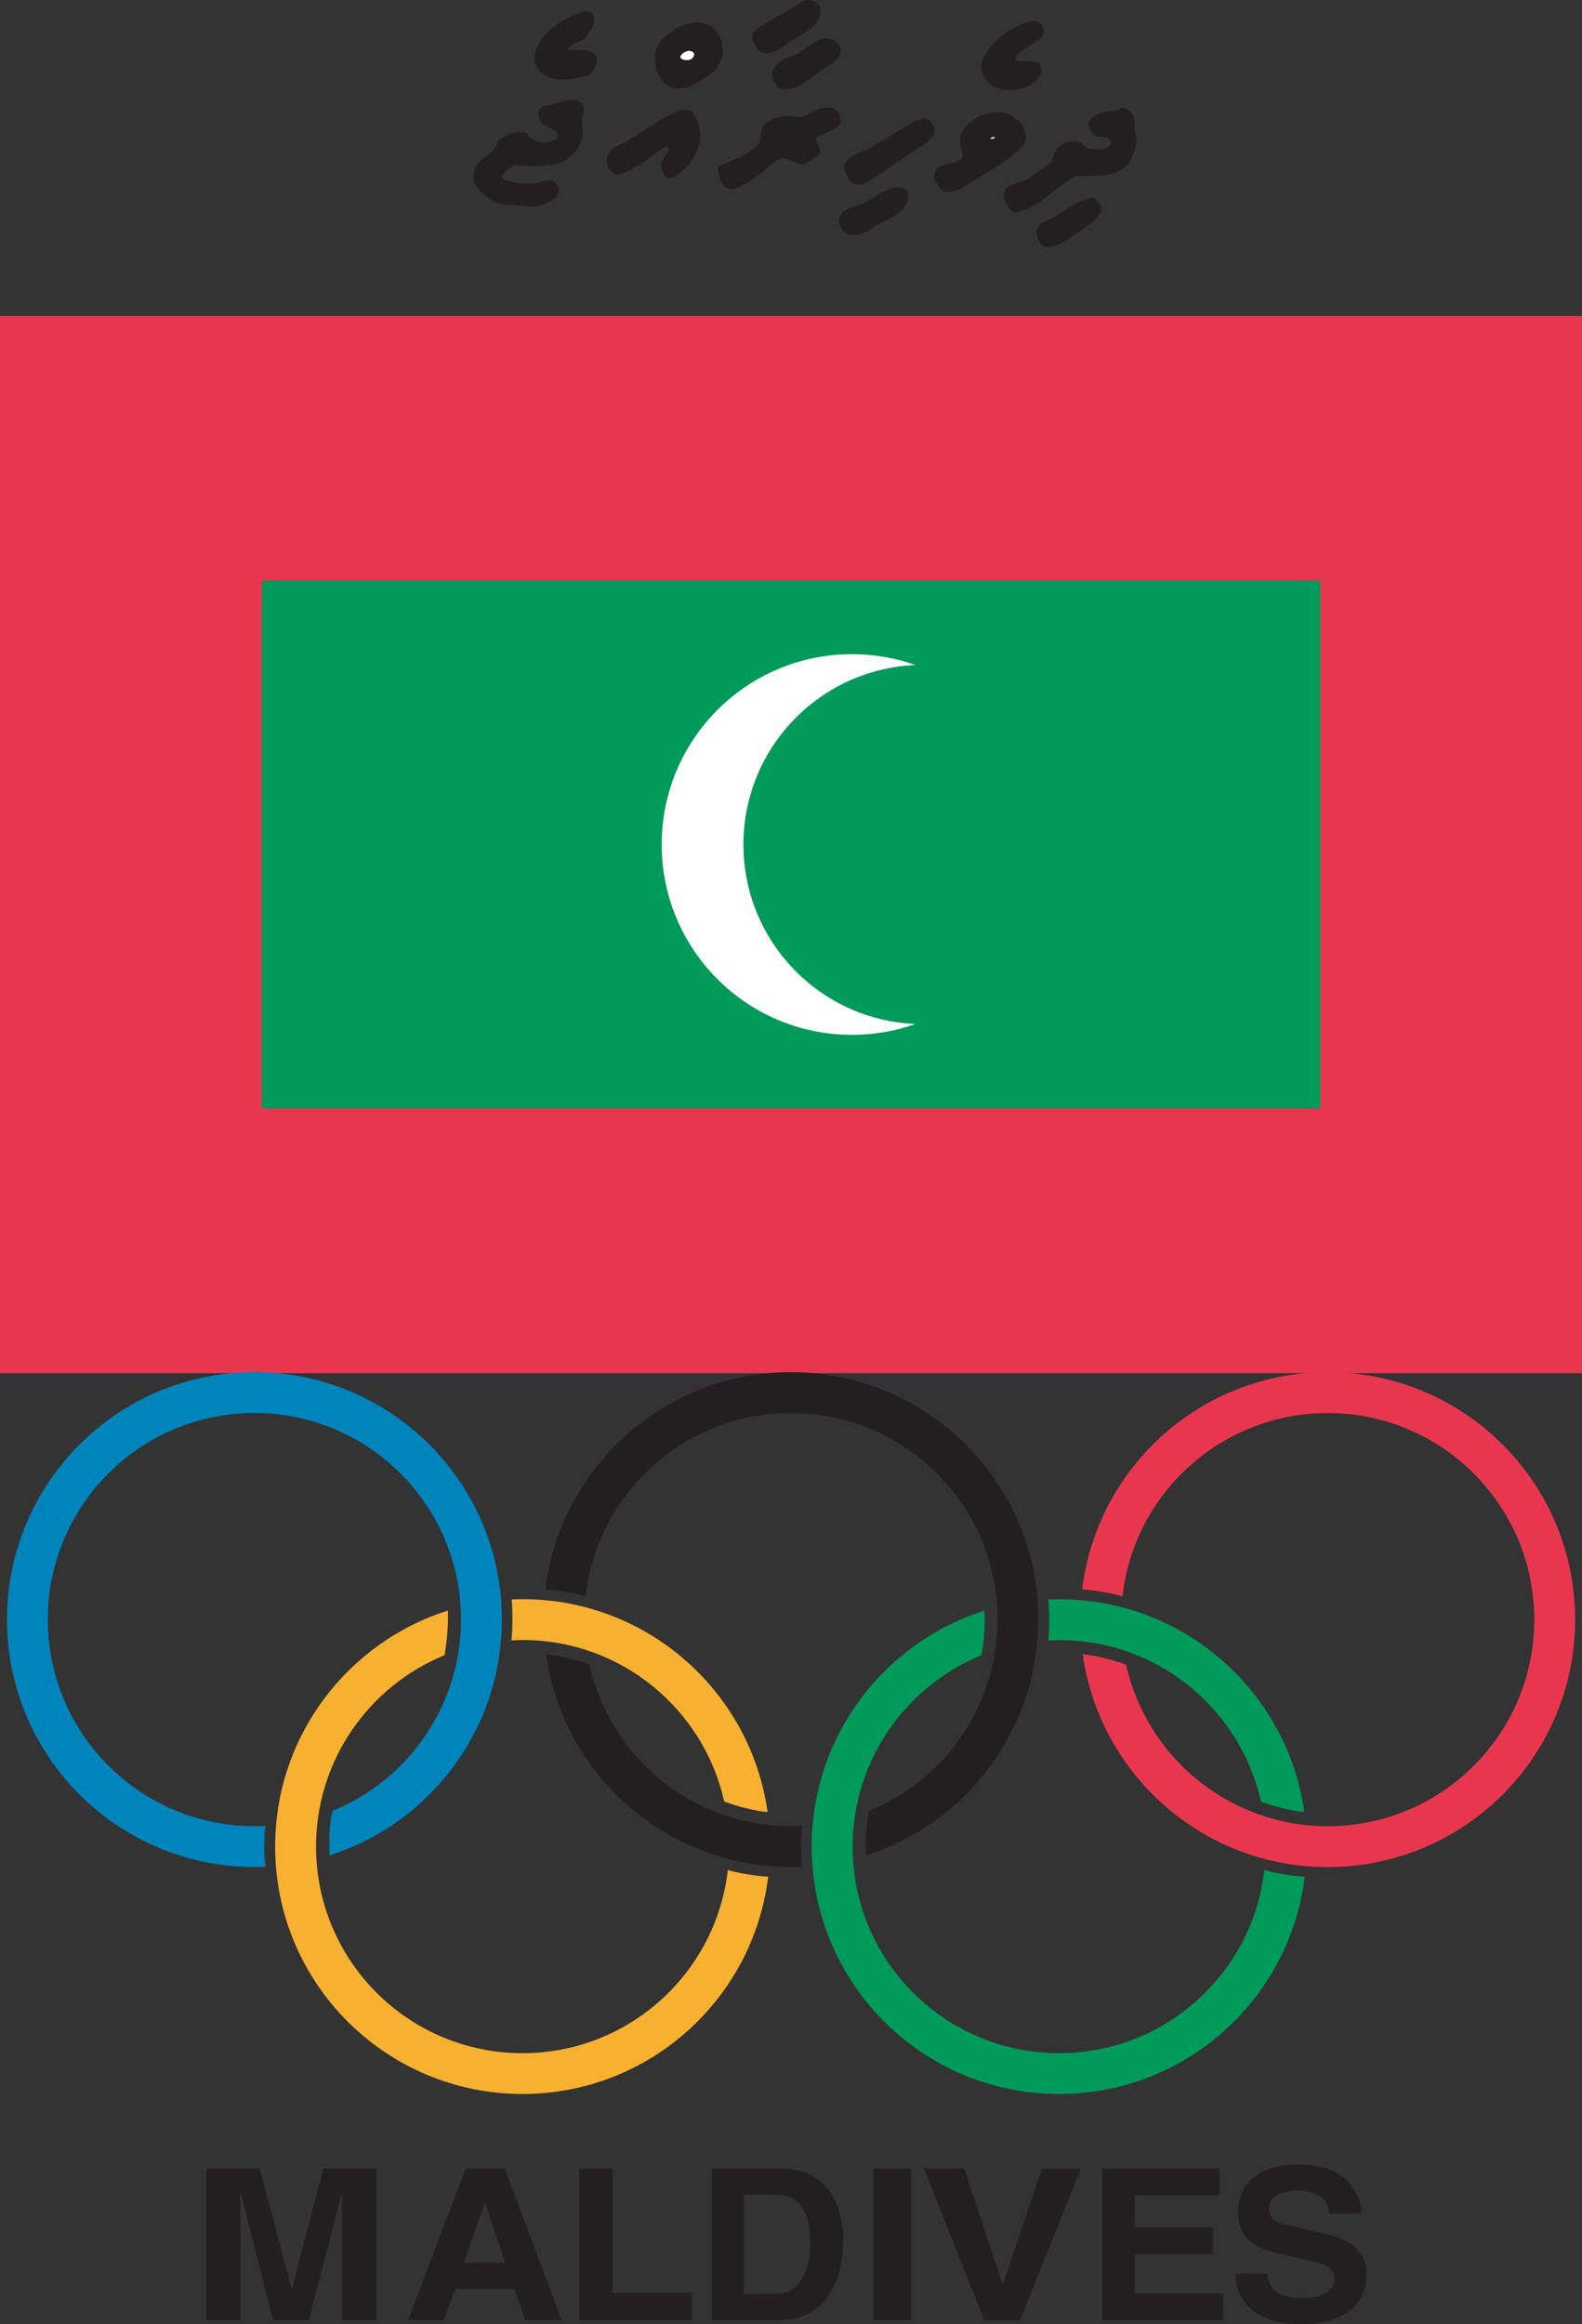 <?xml version="1.0" encoding="UTF-8" standalone="no"?>
<!-- Created with Inkscape (http://www.inkscape.org/) -->

<svg
   xmlns:dc="http://purl.org/dc/elements/1.1/"
   xmlns:cc="http://creativecommons.org/ns#"
   xmlns:rdf="http://www.w3.org/1999/02/22-rdf-syntax-ns#"
   xmlns:svg="http://www.w3.org/2000/svg"
   xmlns="http://www.w3.org/2000/svg"
   xmlns:sodipodi="http://sodipodi.sourceforge.net/DTD/sodipodi-0.dtd"
   xmlns:inkscape="http://www.inkscape.org/namespaces/inkscape"
   width="13.615mm"
   height="20mm"
   viewBox="0 0 13.615 20"
   version="1.1"
   id="svg8"
   inkscape:version="0.92.5 (2060ec1f9f, 2020-04-08)"
   sodipodi:docname="Maldives Olympic Committee Logo.svg">
  <rect x="0" y="0" width="13.615" height="20" fill="#333333" stroke="none"/>
  <defs
     id="defs2" />
  <sodipodi:namedview
     id="base"
     pagecolor="#ffffff"
     bordercolor="#666666"
     borderopacity="1.0"
     inkscape:pageopacity="0.0"
     inkscape:pageshadow="2"
     inkscape:zoom="11.2"
     inkscape:cx="44.9512"
     inkscape:cy="47.178471"
     inkscape:document-units="mm"
     inkscape:current-layer="layer1"
     showgrid="false"
     inkscape:window-width="1920"
     inkscape:window-height="1017"
     inkscape:window-x="-8"
     inkscape:window-y="-8"
     inkscape:window-maximized="1"
     fit-margin-top="0"
     fit-margin-left="0"
     fit-margin-right="0"
     fit-margin-bottom="0" />
  <g
     inkscape:label="Layer 1"
     inkscape:groupmode="layer"
     id="layer1"
     transform="translate(5.722,10.319)">
    <path
       inkscape:connector-curvature="0"
       id="path1907"
       style="fill:#e9364f;fill-opacity:1;fill-rule:nonzero;stroke:none;stroke-width:0.353"
       d="M 7.893,-7.6 H -5.722 V 1.497 H 7.893 Z" />
    <path
       inkscape:connector-curvature="0"
       id="path1909"
       style="fill:#009a5b;fill-opacity:1;fill-rule:nonzero;stroke:none;stroke-width:0.353"
       d="m 5.641,-5.322 h -9.11 v 4.542 h 9.11 z" />
    <g
       transform="matrix(0.353,0,0,-0.353,-2.483,9.647)"
       id="g1911">
      <path
         inkscape:connector-curvature="0"
         id="path1913"
         style="fill:#231f20;fill-opacity:1;fill-rule:nonzero;stroke:none"
         d="M 0,0 H -0.835 V 3.091 H -0.847 L -1.645,0 H -2.521 L -3.3,3.091 H -3.313 V 0 h -0.833 v 3.699 h 1.304 l 0.774,-2.916 h 0.012 l 0.763,2.916 H 0 Z" />
    </g>
    <g
       transform="matrix(0.353,0,0,-0.353,-1.729,9.152)"
       id="g1915">
      <path
         inkscape:connector-curvature="0"
         id="path1917"
         style="fill:#231f20;fill-opacity:1;fill-rule:nonzero;stroke:none"
         d="M 0,0 H 1.004 L 0.516,1.463 H 0.505 Z m -0.495,-1.401 h -0.869 l 1.407,3.699 h 0.951 l 1.39,-3.699 H 1.489 l -0.254,0.763 h -1.456 z" />
    </g>
    <g
       transform="matrix(0.353,0,0,-0.353,-0.451,9.41)"
       id="g1919">
      <path
         inkscape:connector-curvature="0"
         id="path1921"
         style="fill:#231f20;fill-opacity:1;fill-rule:nonzero;stroke:none"
         d="M 0,0 H 1.931 V -0.67 H -0.811 V 3.029 H 0 Z" />
    </g>
    <g
       transform="matrix(0.353,0,0,-0.353,0.678,9.421)"
       id="g1923">
      <path
         inkscape:connector-curvature="0"
         id="path1925"
         style="fill:#231f20;fill-opacity:1;fill-rule:nonzero;stroke:none"
         d="m 0,0 h 0.767 c 0.641,0 0.857,0.633 0.857,1.241 0,1.093 -0.531,1.181 -0.868,1.181 H 0 Z m -0.773,3.061 h 1.666 c 1.271,0 1.534,-1.062 1.534,-1.763 0,-0.793 -0.32,-1.937 -1.565,-1.937 h -1.635 z" />
    </g>
    <path
       inkscape:connector-curvature="0"
       id="path1927"
       style="fill:#231f20;fill-opacity:1;fill-rule:nonzero;stroke:none;stroke-width:0.353"
       d="M 2.117,9.647 H 1.796 v -1.305 h 0.321 z" />
    <g
       transform="matrix(0.353,0,0,-0.353,3.245,8.342)"
       id="g1929">
      <path
         inkscape:connector-curvature="0"
         id="path1931"
         style="fill:#231f20;fill-opacity:1;fill-rule:nonzero;stroke:none"
         d="M 0,0 H 0.949 L -0.536,-3.699 H -1.405 L -2.876,0 h 0.979 l 0.936,-2.803 h 0.012 z" />
    </g>
    <g
       transform="matrix(0.353,0,0,-0.353,4.773,8.572)"
       id="g1933">
      <path
         inkscape:connector-curvature="0"
         id="path1935"
         style="fill:#231f20;fill-opacity:1;fill-rule:nonzero;stroke:none"
         d="m 0,0 h -2.061 v -0.778 h 1.894 V -1.432 H -2.061 V -2.391 H 0.092 V -3.045 H -2.856 V 0.654 H 0 Z" />
    </g>
    <g
       transform="matrix(0.353,0,0,-0.353,5.186,9.245)"
       id="g1937">
      <path
         inkscape:connector-curvature="0"
         id="path1939"
         style="fill:#231f20;fill-opacity:1;fill-rule:nonzero;stroke:none"
         d="m 0,0 c 0.006,-0.206 0.114,-0.597 0.822,-0.597 0.385,0 0.812,0.088 0.812,0.48 0,0.288 -0.292,0.365 -0.703,0.458 L 0.514,0.433 c -0.627,0.14 -1.233,0.274 -1.233,1.087 0,0.413 0.232,1.139 1.491,1.139 1.192,0 1.511,-0.742 1.517,-1.195 H 1.51 C 1.488,1.629 1.423,2.021 0.714,2.021 0.406,2.021 0.037,1.913 0.037,1.577 c 0,-0.288 0.25,-0.35 0.412,-0.386 L 1.395,0.97 c 0.53,-0.124 1.018,-0.33 1.018,-0.995 0,-1.113 -1.19,-1.211 -1.532,-1.211 -1.417,0 -1.66,0.778 -1.66,1.236 z" />
    </g>
    <g
       transform="matrix(0.353,0,0,-0.353,-3.435,5.744)"
       id="g1941">
      <path
         inkscape:connector-curvature="0"
         id="path1943"
         style="fill:#0084bc;fill-opacity:1;fill-rule:nonzero;stroke:none"
         d="m 0,0 c -0.091,-0.005 -0.183,-0.007 -0.276,-0.007 -3.331,0 -6.032,2.701 -6.032,6.032 0,3.331 2.701,6.032 6.032,6.032 3.332,0 6.033,-2.701 6.033,-6.032 C 5.757,3.332 3.99,1.05 1.553,0.275 1.552,0.363 1.526,1.126 1.641,1.367 3.471,2.121 4.76,3.922 4.76,6.025 c 0,2.781 -2.255,5.036 -5.036,5.036 -2.78,0 -5.036,-2.255 -5.036,-5.036 0,-2.781 2.256,-5.036 5.036,-5.036 0.09,0 0.179,0.003 0.268,0.007 C -0.046,0.689 -0.056,0.199 0,0" />
    </g>
    <g
       transform="matrix(0.353,0,0,-0.353,1.73,5.647)"
       id="g1945">
      <path
         inkscape:connector-curvature="0"
         id="path1947"
         style="fill:#231f20;fill-opacity:1;fill-rule:nonzero;stroke:none"
         d="m 0,0 c 2.438,0.772 4.205,3.055 4.205,5.75 0,3.331 -2.701,6.031 -6.033,6.031 -3.081,0 -5.625,-2.312 -5.986,-5.297 0.205,0.011 0.89,-0.137 0.983,-0.165 0.283,2.513 2.416,4.466 5.003,4.466 2.782,0 5.037,-2.254 5.037,-5.035 C 3.209,3.642 1.914,1.837 0.076,1.086 0.033,0.836 -0.025,0.55 0,0" />
    </g>
    <g
       transform="matrix(0.353,0,0,-0.353,1.182,5.744)"
       id="g1949">
      <path
         inkscape:connector-curvature="0"
         id="path1951"
         style="fill:#231f20;fill-opacity:1;fill-rule:nonzero;stroke:none"
         d="m 0,0 c -0.091,-0.003 -0.182,-0.005 -0.274,-0.005 -3.042,0 -5.559,2.252 -5.972,5.18 0.181,-0.005 0.698,-0.1 1.058,-0.25 0.501,-2.252 2.511,-3.934 4.914,-3.934 0.09,0 0.18,0.003 0.27,0.008 C -0.014,0.815 -0.057,0.532 0,0" />
    </g>
    <g
       transform="matrix(0.353,0,0,-0.353,3.97,4.007)"
       id="g1953">
      <path
         inkscape:connector-curvature="0"
         id="path1955"
         style="fill:#e9364f;fill-opacity:1;fill-rule:nonzero;stroke:none"
         d="m 0,0 c 0.503,-2.25 2.512,-3.933 4.915,-3.933 2.78,0 5.035,2.255 5.035,5.036 0,2.781 -2.255,5.036 -5.035,5.036 -2.591,0 -4.725,-1.956 -5.006,-4.471 -0.176,0.066 -0.765,0.165 -0.982,0.171 0.363,2.985 2.905,5.296 5.988,5.296 3.331,0 6.031,-2.7 6.031,-6.032 0,-3.331 -2.7,-6.032 -6.031,-6.032 -3.045,0 -5.563,2.256 -5.974,5.186 C -0.87,0.247 -0.356,0.146 0,0" />
    </g>
    <g
       transform="matrix(0.353,0,0,-0.353,0.884,5.273)"
       id="g1957">
      <path
         inkscape:connector-curvature="0"
         id="path1959"
         style="fill:#f7b030;fill-opacity:1;fill-rule:nonzero;stroke:none"
         d="m 0,0 c -0.412,2.933 -2.929,5.188 -5.973,5.188 -0.089,0 -0.177,-0.002 -0.265,-0.006 0.019,-0.224 0.028,-0.755 -0.009,-0.999 0.092,0.005 0.181,0.009 0.274,0.009 2.402,0 4.41,-1.682 4.914,-3.931 C -0.812,0.147 -0.192,0.001 0,0" />
    </g>
    <g
       transform="matrix(0.353,0,0,-0.353,0.889,5.829)"
       id="g1961">
      <path
         inkscape:connector-curvature="0"
         id="path1963"
         style="fill:#f7b030;fill-opacity:1;fill-rule:nonzero;stroke:none"
         d="m 0,0 c -0.362,-2.986 -2.905,-5.299 -5.988,-5.299 -3.331,0 -6.032,2.7 -6.032,6.031 0,2.696 1.769,4.979 4.209,5.752 0.015,-0.248 -0.006,-0.679 -0.081,-1.088 -1.837,-0.751 -3.131,-2.556 -3.131,-4.664 0,-2.781 2.253,-5.036 5.035,-5.036 2.589,0 4.72,1.953 5.004,4.465 C -0.731,0.081 -0.225,0.004 0,0" />
    </g>
    <g
       transform="matrix(0.353,0,0,-0.353,5.507,5.829)"
       id="g1965">
      <path
         inkscape:connector-curvature="0"
         id="path1967"
         style="fill:#009a5b;fill-opacity:1;fill-rule:nonzero;stroke:none"
         d="m 0,0 c -0.362,-2.986 -2.904,-5.299 -5.988,-5.299 -3.332,0 -6.033,2.7 -6.033,6.031 0,2.695 1.769,4.978 4.208,5.751 0.034,-0.275 -0.018,-0.921 -0.075,-1.086 -1.831,-0.754 -3.135,-2.563 -3.135,-4.665 0,-2.781 2.254,-5.036 5.035,-5.036 2.588,0 4.72,1.953 5.003,4.465 C -0.849,0.114 -0.331,0.009 0,0" />
    </g>
    <g
       transform="matrix(0.353,0,0,-0.353,3.301,3.797)"
       id="g1969">
      <path
         inkscape:connector-curvature="0"
         id="path1971"
         style="fill:#009a5b;fill-opacity:1;fill-rule:nonzero;stroke:none"
         d="m 0,0 c 0.087,0.005 0.178,0.008 0.267,0.008 2.402,0 4.411,-1.683 4.914,-3.935 C 5.397,-4.018 5.922,-4.156 6.24,-4.184 5.829,-1.252 3.311,1.004 0.267,1.004 0.175,1.004 0.085,1.001 -0.006,0.997 0.028,0.749 0.028,0.256 -0.005,0" />
    </g>
    <g
       transform="matrix(0.353,0,0,-0.353,3.896,-8.843)"
       id="g1973">
      <path
         inkscape:connector-curvature="0"
         id="path1975"
         style="fill:#231f20;fill-opacity:1;fill-rule:nonzero;stroke:none"
         d="m 0,0 c -0.318,-0.159 -0.703,-0.091 -1.042,-0.113 -0.453,-0.272 -0.837,-0.725 -1.337,-0.861 -0.204,-0.09 -0.293,0.113 -0.362,0.249 -0.045,0.068 -0.045,0.204 0,0.295 0.158,0.158 0.407,0.158 0.589,0.271 l 0.544,0.386 c 0.045,0.158 0.09,0.339 0.226,0.407 0.158,0.114 0.363,0.136 0.522,0.046 0.089,-0.181 0.339,-0.114 0.497,-0.137 0.068,0.046 0.181,0.046 0.204,0.159 C -0.204,0.929 -0.476,0.77 -0.589,0.906 -0.657,0.997 -0.748,1.11 -0.68,1.223 -0.543,1.518 -0.159,1.405 0.068,1.54 0.227,1.585 0.294,1.45 0.385,1.382 0.43,1.155 0.407,0.952 0.475,0.725 0.407,0.453 0.294,0.091 0,0" />
    </g>
    <g
       transform="matrix(0.353,0,0,-0.353,3.6,-8.347)"
       id="g1977">
      <path
         inkscape:connector-curvature="0"
         id="path1979"
         style="fill:#231f20;fill-opacity:1;fill-rule:nonzero;stroke:none"
         d="m 0,0 c -0.294,-0.159 -0.566,-0.476 -0.951,-0.43 -0.113,0.067 -0.181,0.203 -0.181,0.34 -0.023,0.113 0.091,0.226 0.181,0.271 0.408,0.159 0.725,0.498 1.155,0.589 0.113,0 0.159,-0.136 0.249,-0.204 C 0.453,0.294 0.182,0.158 0,0" />
    </g>
    <g
       transform="matrix(0.353,0,0,-0.353,3.105,-9.898)"
       id="g1981">
      <path
         inkscape:connector-curvature="0"
         id="path1983"
         style="fill:#231f20;fill-opacity:1;fill-rule:nonzero;stroke:none"
         d="m 0,0 c -0.113,-0.045 -0.204,-0.136 -0.272,-0.227 0.159,-0.204 0.657,0.114 0.657,-0.317 -0.068,-0.272 -0.294,-0.385 -0.543,-0.43 -0.25,-0.046 -0.521,-0.046 -0.703,0.113 -0.159,0.136 -0.226,0.295 -0.226,0.498 0.181,0.521 0.725,0.929 1.246,1.042 C 0.272,0.702 0.363,0.634 0.408,0.543 0.544,0.226 0.136,0.158 0,0" />
    </g>
    <g
       transform="matrix(0.353,0,0,-0.353,2.658,-8.763)"
       id="g1985">
      <path
         inkscape:connector-curvature="0"
         id="path1987"
         style="fill:#231f20;fill-opacity:1;fill-rule:nonzero;stroke:none"
         d="m 0,0 c -0.204,-0.113 -0.431,-0.317 -0.68,-0.272 -0.181,0.045 -0.226,0.227 -0.294,0.363 0.022,0.407 0.497,0.249 0.702,0.475 0.023,0.182 -0.137,0.385 -0.022,0.589 0.158,0.34 0.543,0.521 0.905,0.521 C 0.838,1.699 1.019,1.518 1.177,1.382 1.245,1.223 1.336,1.019 1.2,0.861 0.86,0.476 0.407,0.271 0,0" />
    </g>
    <g
       transform="matrix(0.353,0,0,-0.353,2.801,-9.131)"
       id="g1989">
      <path
         inkscape:connector-curvature="0"
         id="path1991"
         style="fill:#ffffff;fill-opacity:1;fill-rule:nonzero;stroke:none"
         d="M 0,0 C 0.046,0.022 0.091,0.044 0.114,0 0.091,0 0.046,-0.046 0,0" />
    </g>
    <g
       transform="matrix(0.353,0,0,-0.353,2.218,-9.067)"
       id="g1993">
      <path
         inkscape:connector-curvature="0"
         id="path1995"
         style="fill:#231f20;fill-opacity:1;fill-rule:nonzero;stroke:none"
         d="m 0,0 c -0.477,-0.294 -0.929,-0.657 -1.428,-0.929 -0.113,-0.045 -0.271,-0.022 -0.339,0.068 -0.09,0.136 -0.204,0.295 -0.113,0.453 0.181,0.249 0.497,0.249 0.724,0.431 0.341,0.181 0.635,0.385 0.951,0.566 C -0.091,0.634 0.091,0.725 0.204,0.566 0.249,0.521 0.293,0.476 0.293,0.408 0.316,0.204 0.136,0.113 0,0" />
    </g>
    <g
       transform="matrix(0.353,0,0,-0.353,1.802,-8.371)"
       id="g1997">
      <path
         inkscape:connector-curvature="0"
         id="path1999"
         style="fill:#231f20;fill-opacity:1;fill-rule:nonzero;stroke:none"
         d="m 0,0 c -0.181,-0.158 -0.453,-0.295 -0.702,-0.158 -0.112,0.068 -0.159,0.203 -0.159,0.339 0.091,0.318 0.453,0.272 0.68,0.43 C 0.113,0.748 0.385,1.02 0.725,0.929 0.793,0.883 0.816,0.838 0.838,0.77 0.816,0.317 0.317,0.181 0,0" />
    </g>
    <g
       transform="matrix(0.353,0,0,-0.353,1.299,-9.131)"
       id="g2001">
      <path
         inkscape:connector-curvature="0"
         id="path2003"
         style="fill:#231f20;fill-opacity:1;fill-rule:nonzero;stroke:none"
         d="m 0,0 0.113,-0.317 c -0.068,-0.159 -0.226,-0.227 -0.384,-0.318 -0.25,-0.045 -0.431,0.25 -0.68,0.091 -0.34,-0.272 -0.634,-0.544 -1.042,-0.702 -0.159,-0.046 -0.318,0.136 -0.34,0.271 0,0.114 -0.136,0.272 0.046,0.318 0.317,0.158 0.656,0.249 0.905,0.521 0.046,0.158 0.023,0.294 0.091,0.43 0.227,0.227 0.566,0.295 0.884,0.204 0.294,0.068 0.679,0.453 0.972,0.113 C 0.588,0.543 0.634,0.407 0.588,0.339 0.431,0.136 0.181,0.136 0,0" />
    </g>
    <g
       transform="matrix(0.353,0,0,-0.353,1.315,-9.69)"
       id="g2005">
      <path
         inkscape:connector-curvature="0"
         id="path2007"
         style="fill:#231f20;fill-opacity:1;fill-rule:nonzero;stroke:none"
         d="m 0,0 c -0.271,-0.182 -0.589,-0.499 -0.951,-0.363 -0.113,0.113 -0.181,0.249 -0.158,0.408 0.068,0.181 0.294,0.317 0.475,0.362 0.363,0.136 0.725,0.68 1.133,0.317 C 0.748,0.362 0.204,0.181 0,0" />
    </g>
    <g
       transform="matrix(0.353,0,0,-0.353,1.051,-9.937)"
       id="g2009">
      <path
         inkscape:connector-curvature="0"
         id="path2011"
         style="fill:#231f20;fill-opacity:1;fill-rule:nonzero;stroke:none"
         d="m 0,0 c -0.204,-0.113 -0.43,-0.317 -0.68,-0.158 -0.091,0.113 -0.226,0.271 -0.135,0.453 0.272,0.248 0.611,0.385 0.928,0.589 0.136,0.09 0.318,0.249 0.499,0.18 C 0.702,1.019 0.793,0.974 0.815,0.884 0.861,0.385 0.271,0.25 0,0" />
    </g>
    <g
       transform="matrix(0.353,0,0,-0.353,0.428,-9.706)"
       id="g2013">
      <path
         inkscape:connector-curvature="0"
         id="path2015"
         style="fill:#231f20;fill-opacity:1;fill-rule:nonzero;stroke:none"
         d="m 0,0 c -0.317,-0.204 -0.634,-0.498 -1.042,-0.408 -0.294,0.136 -0.43,0.453 -0.407,0.748 -0.023,0.271 0.181,0.475 0.385,0.612 0.272,0.203 0.679,0.339 0.996,0.135 C 0.159,0.906 0.25,0.589 0.183,0.317 Z" />
    </g>
    <g
       transform="matrix(0.353,0,0,-0.353,0.06,-8.787)"
       id="g2017">
      <path
         inkscape:connector-curvature="0"
         id="path2019"
         style="fill:#231f20;fill-opacity:1;fill-rule:nonzero;stroke:none"
         d="m 0,0 c -0.113,-0.045 -0.203,0.091 -0.226,0.159 -0.113,0.204 0.068,0.362 0.158,0.543 0,0.046 -0.09,0.068 -0.113,0.046 -0.385,-0.249 -0.725,-0.567 -1.155,-0.68 -0.113,0.045 -0.226,0.159 -0.248,0.272 -0.046,0.203 0.112,0.385 0.271,0.453 0.565,0.249 1.019,0.725 1.631,0.883 0.203,0 0.294,-0.226 0.339,-0.385 C 0.793,0.77 0.476,0.25 0,0" />
    </g>
    <g
       transform="matrix(0.353,0,0,-0.353,0.196,-9.802)"
       id="g2021">
      <path
         inkscape:connector-curvature="0"
         id="path2023"
         style="fill:#ffffff;fill-opacity:1;fill-rule:nonzero;stroke:none"
         d="m 0,0 c -0.067,0 -0.136,0 -0.182,0.068 0.023,0.091 0.115,0.137 0.205,0.159 0.045,0 0.113,-0.022 0.136,-0.068 C 0.159,0.068 0.091,0 0,0" />
    </g>
    <g
       transform="matrix(0.353,0,0,-0.353,-0.643,-9.674)"
       id="g2025">
      <path
         inkscape:connector-curvature="0"
         id="path2027"
         style="fill:#231f20;fill-opacity:1;fill-rule:nonzero;stroke:none"
         d="m 0,0 c -0.34,-0.091 -0.793,-0.205 -1.11,0 -0.158,0.09 -0.249,0.226 -0.249,0.384 0.023,0.613 0.702,0.997 1.178,1.156 0.091,0.045 0.226,0 0.249,-0.091 C 0.181,1.223 -0.045,1.064 -0.136,0.883 -0.272,0.792 -0.498,0.77 -0.542,0.611 -0.317,0.566 0.023,0.702 0.159,0.43 0.204,0.249 0.068,0.136 0,0" />
    </g>
    <g
       transform="matrix(0.353,0,0,-0.353,-0.706,-9.155)"
       id="g2029">
      <path
         inkscape:connector-curvature="0"
         id="path2031"
         style="fill:#231f20;fill-opacity:1;fill-rule:nonzero;stroke:none"
         d="m 0,0 c -0.045,-0.318 -0.317,-0.589 -0.612,-0.703 -0.339,-0.045 -0.702,-0.068 -1.042,-0.022 -0.136,-0.068 -0.294,-0.159 -0.317,-0.317 0.295,-0.159 0.748,-0.182 1.065,-0.068 0.135,0.068 0.248,-0.046 0.317,-0.159 0.046,-0.204 -0.137,-0.317 -0.272,-0.385 -0.317,-0.158 -0.725,-0.023 -1.064,-0.045 -0.295,0.068 -0.521,0.249 -0.702,0.498 -0.068,0.136 -0.046,0.317 0.022,0.453 0.159,0.227 0.499,0.317 0.544,0.634 0.204,0.114 0.453,0.272 0.702,0.159 0.091,-0.181 0.34,-0.249 0.544,-0.204 0.089,0.023 0.249,0.068 0.18,0.227 -0.136,0.135 -0.362,0.135 -0.43,0.34 -0.068,0.135 0.023,0.271 0.136,0.316 0.317,0 0.635,0.273 0.906,0.046 0.114,-0.136 0,-0.294 0,-0.431 z" />
    </g>
    <g
       transform="matrix(0.353,0,0,-0.353,0.676,-3.052)"
       id="g2033">
      <path
         inkscape:connector-curvature="0"
         id="path2035"
         style="fill:#ffffff;fill-opacity:1;fill-rule:nonzero;stroke:none"
         d="M 0,0 C 0,2.356 1.862,4.278 4.194,4.375 3.71,4.546 3.19,4.64 2.648,4.64 0.085,4.64 -1.992,2.563 -1.992,0 c 0,-2.563 2.077,-4.64 4.64,-4.64 0.542,0 1.062,0.094 1.546,0.265 C 1.862,-4.278 0,-2.357 0,0" />
    </g>
  </g>
</svg>
